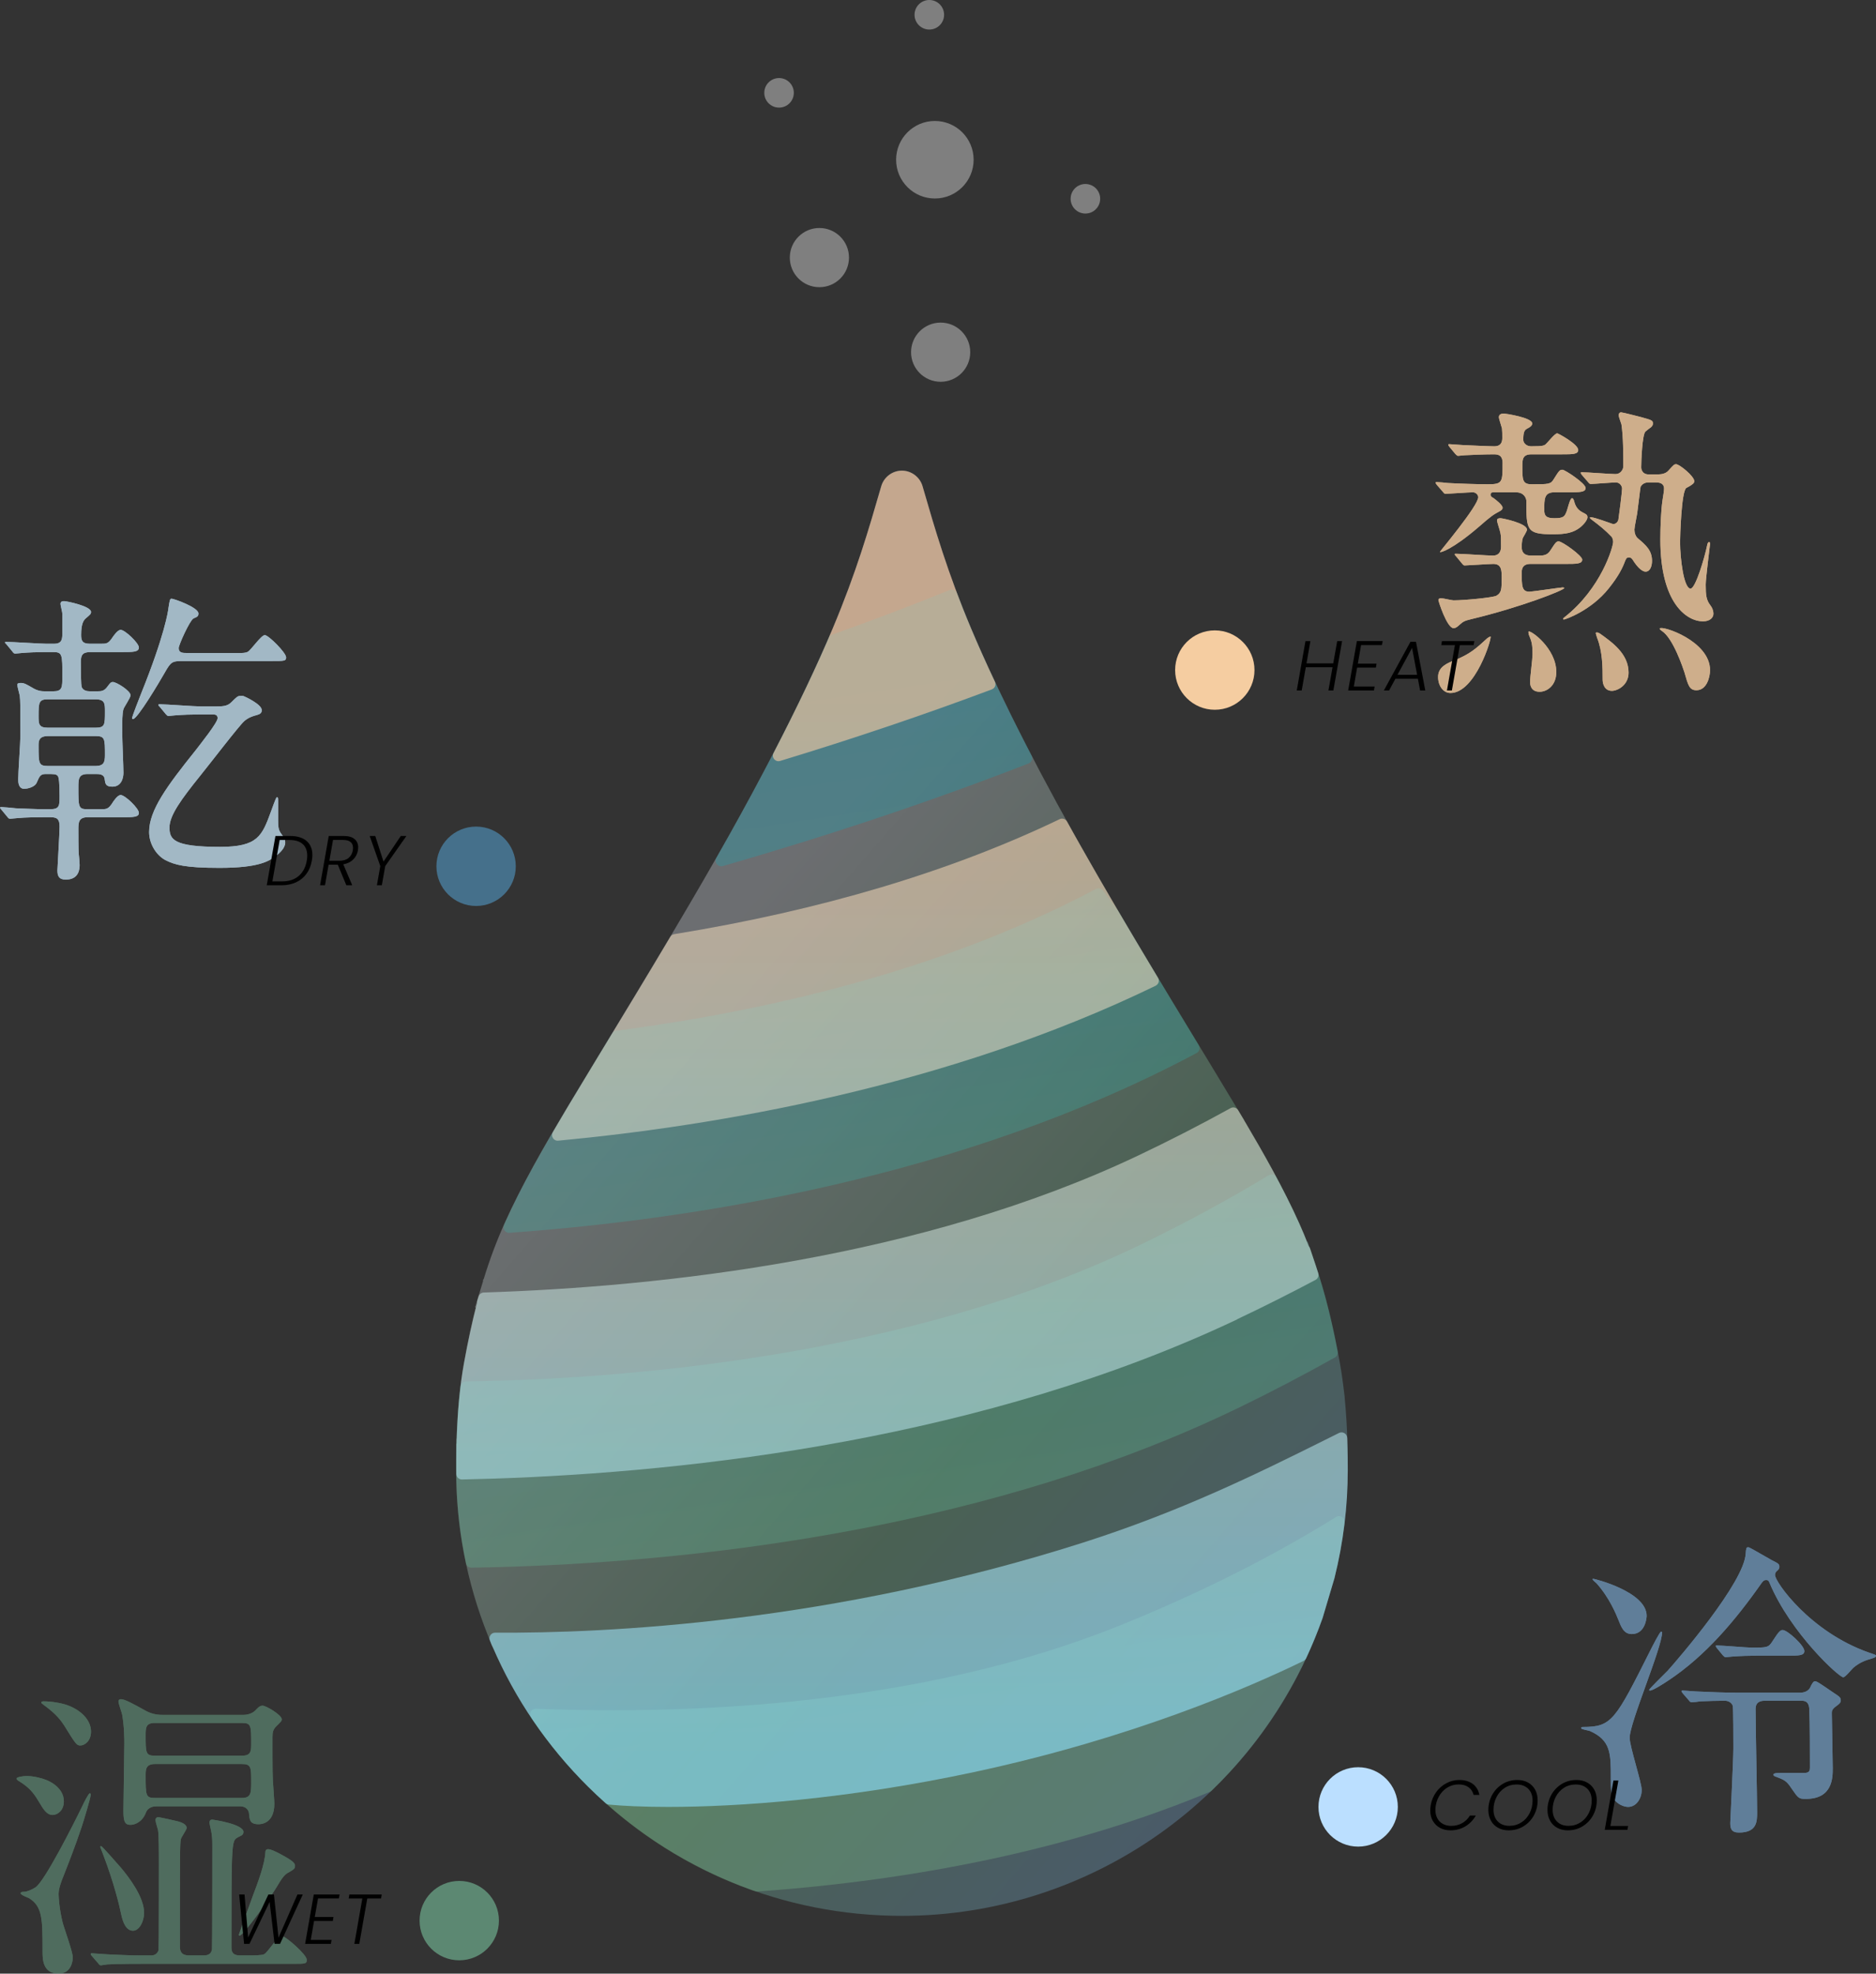 <?xml version="1.0" encoding="UTF-8"?>
<svg id="_レイヤー_2" data-name="レイヤー_2" xmlns="http://www.w3.org/2000/svg" xmlns:xlink="http://www.w3.org/1999/xlink" viewBox="0 0 425.48 447.53">
  <rect x="0" y="0" width="425.48" height="447.53" fill="#333333" stroke="none"/>
  <defs>
    <style>
      .cls-1 {
        fill: #f5cda1;
      }

      .cls-2, .cls-3, .cls-4 {
        opacity: .6;
      }

      .cls-5 {
        fill: url(#_名称未設定グラデーション_315-3);
      }

      .cls-6 {
        fill: #bed9ea;
      }

      .cls-7 {
        fill: #8ecaff;
      }

      .cls-8 {
        fill: #ccc;
      }

      .cls-8, .cls-9 {
        opacity: .5;
      }

      .cls-10 {
        fill: url(#_名称未設定グラデーション_354-2);
      }

      .cls-11, .cls-12 {
        opacity: .3;
      }

      .cls-13 {
        fill: url(#_名称未設定グラデーション_354);
      }

      .cls-14 {
        fill: url(#_名称未設定グラデーション_315);
      }

      .cls-15 {
        opacity: .4;
      }

      .cls-16 {
        fill: #bbdfff;
      }

      .cls-3, .cls-17 {
        fill: #78c19d;
      }

      .cls-18 {
        opacity: .8;
      }

      .cls-19 {
        fill: url(#_名称未設定グラデーション_354-4);
      }

      .cls-20 {
        fill: url(#_名称未設定グラデーション_315-4);
      }

      .cls-12 {
        fill: url(#_名称未設定グラデーション_304);
      }

      .cls-4 {
        fill: #5399c6;
      }

      .cls-21 {
        fill: url(#_名称未設定グラデーション_354-3);
      }

      .cls-22 {
        fill: url(#_名称未設定グラデーション_315-2);
      }
    </style>
    <linearGradient id="_名称未設定グラデーション_304" data-name="名称未設定グラデーション 304" x1="139.44" y1="229.46" x2="330.61" y2="396.58" gradientUnits="userSpaceOnUse">
      <stop offset=".03" stop-color="#f0f6ff"/>
      <stop offset=".49" stop-color="#80cc9e"/>
      <stop offset="1" stop-color="#80b0ff"/>
    </linearGradient>
    <linearGradient id="_名称未設定グラデーション_354" data-name="名称未設定グラデーション 354" x1="181.08" y1="156.61" x2="216.85" y2="395.28" gradientUnits="userSpaceOnUse">
      <stop offset="0" stop-color="#00a2bd"/>
      <stop offset="1" stop-color="#80c78f"/>
    </linearGradient>
    <linearGradient id="_名称未設定グラデーション_354-2" data-name="名称未設定グラデーション 354" x1="178.44" y1="157.01" x2="214.21" y2="395.67" xlink:href="#_名称未設定グラデーション_354"/>
    <linearGradient id="_名称未設定グラデーション_354-3" data-name="名称未設定グラデーション 354" x1="178.01" y1="157.07" x2="213.78" y2="395.73" xlink:href="#_名称未設定グラデーション_354"/>
    <linearGradient id="_名称未設定グラデーション_354-4" data-name="名称未設定グラデーション 354" x1="193.89" y1="154.69" x2="229.66" y2="393.36" xlink:href="#_名称未設定グラデーション_354"/>
    <linearGradient id="_名称未設定グラデーション_315" data-name="名称未設定グラデーション 315" x1="208.33" y1="158.42" x2="208.33" y2="398.09" gradientUnits="userSpaceOnUse">
      <stop offset="0" stop-color="#ffcda1"/>
      <stop offset="1" stop-color="#8ee3ff"/>
    </linearGradient>
    <linearGradient id="_名称未設定グラデーション_315-2" data-name="名称未設定グラデーション 315" x1="201.24" y1="158.42" x2="201.24" y2="398.09" xlink:href="#_名称未設定グラデーション_315"/>
    <linearGradient id="_名称未設定グラデーション_315-3" data-name="名称未設定グラデーション 315" x1="194.01" y1="158.42" x2="194.01" y2="398.09" xlink:href="#_名称未設定グラデーション_315"/>
    <linearGradient id="_名称未設定グラデーション_315-4" data-name="名称未設定グラデーション 315" x1="200.54" y1="158.42" x2="200.54" y2="398.09" xlink:href="#_名称未設定グラデーション_315"/>
  </defs>
  <g id="_ヘッダー" data-name="ヘッダー">
    <g>
      <circle class="cls-8" cx="213.34" cy="79.86" r="6.71"/>
      <circle class="cls-8" cx="176.69" cy="21.05" r="3.35"/>
      <circle class="cls-8" cx="246.17" cy="45.07" r="3.35"/>
      <circle class="cls-8" cx="210.77" cy="3.35" r="3.35"/>
      <circle class="cls-8" cx="212.03" cy="36.22" r="8.79"/>
      <circle class="cls-8" cx="185.84" cy="58.41" r="6.71"/>
    </g>
    <g class="cls-18">
      <path class="cls-1" d="M338.76,111.63c-.28,0-.7,0-.7.56,0,.35.28.56.7.77.56.42,2.03,1.54,2.03,2.17,0,.28-.14.49-.49.7-1.68.91-2.03,1.12-4.83,3.57-6.09,5.25-8.89,6.02-8.89,5.74,0-.14,8.68-10.43,8.68-12.39,0-.63-.63-1.12-1.19-1.12-.91,0-5.74.35-6.23.35-.21,0-.35-.14-.56-.42l-1.4-1.61q-.28-.35-.28-.49c0-.14.14-.14.28-.14.35,0,2.1.14,2.52.21,2.38.14,6.79.28,9.1.28,3.29,0,3.29-.49,3.29-4.83,0-1.96-1.26-1.96-2.1-1.96-1.96,0-5.32.14-6.51.21-.21,0-1.26.14-1.47.14s-.35-.14-.63-.42l-1.33-1.61q-.28-.35-.28-.49c0-.14.14-.14.21-.14.42,0,2.59.21,3.08.21,1.54.07,5.88.28,7.14.28,1.82,0,1.82-1.4,1.82-1.96,0-.84,0-1.4-.07-2.1-.07-.35-.7-2.17-.7-2.52,0-.77.7-.84,1.19-.84.28,0,6.37.91,6.37,2.24,0,.42-.35.77-1.05,1.12-.7.35-.98.77-.98,2.59,0,.77.77,1.47,1.75,1.47,2.73,0,3.01-.14,3.43-.56.35-.28,1.96-2.38,2.52-2.38.21,0,4.76,2.45,4.76,3.78,0,.98-1.26.98-3.71.98h-6.86c-2.1,0-2.1,1.19-2.1,2.8,0,2.94,0,3.99,2.1,3.99,3.92,0,4.34,0,5.04-1.19,1.19-1.89,1.33-2.1,1.96-2.1.56,0,5.25,3.08,5.25,4.13,0,.98-1.4.98-3.71.98h-3.36c-2.31,0-2.31,1.47-2.31,3.99,0,1.33.42,1.89,2.31,1.89,2.1,0,2.31-.42,2.73-1.47.21-.42.77-3.08,1.26-3.08.28,0,.35.42.42.49.21.84.56,2.03,1.96,2.73.84.42,1.12.56,1.12,1.12,0,.49-.63,1.47-1.68,2.31-1.54,1.19-3.22,1.54-6.16,1.54-6.02,0-6.02-.98-6.02-7.56,0-.49-.42-1.96-2.38-1.96h-5.04ZM328.96,157.14c-1.61,0-2.8-1.61-2.8-3.64,0-2.31,2.1-3.15,3.92-3.85,3.36-1.4,4.62-2.52,7.21-4.9.35-.28.7-.42.77-.42.35.28-3.43,12.81-9.1,12.81ZM330.22,126.12c-.28-.28-.28-.35-.28-.42,0-.14.07-.14.21-.14,1.33,0,7.28.42,8.47.42.28,0,1.82,0,1.82-2.03,0-1.89,0-2.38-.14-3.08-.07-.49-.77-2.45-.77-2.87,0-.49.49-.49.84-.49s5.95,1.12,5.95,2.59c0,.35-.77,1.54-.91,1.82-.28.7-.28,1.82-.28,2.17,0,1.26.7,1.89,2.1,1.89h1.68c.98,0,2.03,0,2.73-1.19,1.19-1.82,1.33-2.03,1.89-2.03.77,0,5.32,3.22,5.32,4.13,0,.98-1.33.98-3.71.98h-7.91c-.63,0-2.1,0-2.1,1.89,0,3.08,0,4.41,1.75,4.41.56,0,7.21-.98,7.56-.98.07,0,.35.07.35.14,0,.49-10.01,4.41-21.14,7.07-1.54.35-1.89.63-2.45,1.12-.77.7-1.05.91-1.54.91-1.47,0-3.43-6.09-3.43-6.37s.28-.42.56-.42c.49,0,2.45.49,2.87.49,2.52,0,8.96-.63,9.73-1.05,1.19-.7,1.19-1.47,1.19-4.2,0-1.47,0-3.01-1.89-3.01-.98,0-5.95.35-6.51.35-.21,0-.35-.14-.63-.49l-1.33-1.61ZM352.97,152.38c0,3.08-2.1,4.48-3.78,4.48-1.96,0-2.17-1.54-2.17-2.24,0-.98.56-5.25.56-6.16,0-2.52-.21-3.01-.84-4.55,0-.07-.14-.56-.07-.7.42-.42,6.3,3.78,6.3,9.17ZM373.91,109.39c-.28,0-1.26,0-1.82.98-.07.21-.63,5.11-.77,6.02-.07.56-.63,3.15-.63,3.71,0,.77.28,1.54.77,1.96,1.82,1.54,3.22,2.73,3.22,5.11,0,1.19-.42,2.45-1.47,2.45-.63,0-1.68-.7-2.94-2.73-.21-.28-.42-.49-.77-.49-.42,0-.63.07-.91.77-.56,1.54-1.47,3.43-3.71,6.23-3.99,5.04-9.87,7.07-10.15,7.07-.07,0-.21,0-.21-.14s.21-.28.28-.35c8.4-6.58,11.06-16.03,11.06-17.08,0-.35-.07-.91-.42-1.26-1.26-1.33-2.8-2.59-4.41-3.78-.56-.42-.63-.56-.14-.56.77,0,3.92,1.19,4.97,1.54.7,0,1.12-.63,1.19-.98.14-.84.84-6.37.84-7.07,0-.63-.56-1.4-1.4-1.4-.77,0-5.11.35-5.67.35-.28,0-.42-.14-.63-.42l-1.4-1.61q-.28-.35-.28-.49c0-.14.14-.14.28-.14,1.05,0,6.44.42,7.63.42,1.12,0,1.75-1.05,1.75-1.75,0-2.59,0-6.65-.42-9.52-.07-.28-.63-1.75-.63-2.03,0-.35.14-.7.56-.7.35,0,3.85.91,4.41,1.05,2.52.7,2.8.77,2.8,1.47,0,.35-.14.56-.42.84-.21.14-1.12.84-1.26.98-.77.63-.98,7-.98,8.12,0,.42.21,1.61,1.68,1.61h2.1c.77,0,1.75-.14,2.38-.84,1.19-1.33,1.33-1.47,1.75-1.47.77,0,4.13,2.73,4.13,3.85,0,.35-.21.56-.63.84-.14.14-1.05.63-1.19.7-1.12.84-1.4,11.13-1.4,12.25,0,3.78.84,10.57,2.38,10.57,1.12,0,3.22-7.14,3.78-9.94.07-.42.28-.63.42-.63.21,0,.21.35.21.49,0,.21-.98,7.7-.98,9.17,0,2.45.14,3.5,1.05,4.69.42.49.7,1.26.7,1.89,0,.91-.77,1.75-2.38,1.75-3.64,0-9.66-4.06-9.66-18.55,0-2.87.14-6.51.49-8.89.21-1.33.35-2.17.35-2.66,0-.84-.49-1.4-1.82-1.4h-1.68ZM362.92,143.7c2.73,1.96,6.44,4.55,6.44,8.82,0,2.87-2.52,4.13-3.78,4.13-1.68,0-2.1-1.61-2.1-2.52,0-2.73,0-6.37-1.26-9.52-.14-.49-.35-1.05-.28-1.12.07-.14.49-.14.98.21ZM387.84,151.96c0,1.61-.77,4.55-3.08,4.55-1.61,0-1.89-1.12-2.73-4.06-.28-.84-2.52-7.7-5.11-9.38-.42-.28-.56-.49-.49-.56.42-.77,11.41,2.8,11.41,9.45Z"/>
      <path class="cls-1" d="M338.76,111.63c-.28,0-.7,0-.7.56,0,.35.28.56.7.77.56.42,2.03,1.54,2.03,2.17,0,.28-.14.49-.49.7-1.68.91-2.03,1.12-4.83,3.57-6.09,5.25-8.89,6.02-8.89,5.74,0-.14,8.68-10.43,8.68-12.39,0-.63-.63-1.12-1.19-1.12-.91,0-5.74.35-6.23.35-.21,0-.35-.14-.56-.42l-1.4-1.61q-.28-.35-.28-.49c0-.14.14-.14.28-.14.35,0,2.1.14,2.52.21,2.38.14,6.79.28,9.1.28,3.29,0,3.29-.49,3.29-4.83,0-1.96-1.26-1.96-2.1-1.96-1.96,0-5.32.14-6.51.21-.21,0-1.26.14-1.47.14s-.35-.14-.63-.42l-1.33-1.61q-.28-.35-.28-.49c0-.14.14-.14.21-.14.42,0,2.59.21,3.08.21,1.54.07,5.88.28,7.14.28,1.82,0,1.82-1.4,1.82-1.96,0-.84,0-1.4-.07-2.1-.07-.35-.7-2.17-.7-2.52,0-.77.7-.84,1.19-.84.28,0,6.37.91,6.37,2.24,0,.42-.35.77-1.05,1.12-.7.35-.98.77-.98,2.59,0,.77.77,1.47,1.75,1.47,2.73,0,3.01-.14,3.43-.56.35-.28,1.96-2.38,2.52-2.38.21,0,4.76,2.45,4.76,3.78,0,.98-1.26.98-3.71.98h-6.86c-2.1,0-2.1,1.19-2.1,2.8,0,2.94,0,3.99,2.1,3.99,3.92,0,4.34,0,5.04-1.19,1.19-1.89,1.33-2.1,1.96-2.1.56,0,5.25,3.08,5.25,4.13,0,.98-1.4.98-3.71.98h-3.36c-2.31,0-2.31,1.47-2.31,3.99,0,1.33.42,1.89,2.31,1.89,2.1,0,2.31-.42,2.73-1.47.21-.42.77-3.08,1.26-3.08.28,0,.35.42.42.49.21.84.56,2.03,1.96,2.73.84.42,1.12.56,1.12,1.12,0,.49-.63,1.47-1.68,2.31-1.54,1.19-3.22,1.54-6.16,1.54-6.02,0-6.02-.98-6.02-7.56,0-.49-.42-1.96-2.38-1.96h-5.04ZM328.96,157.14c-1.61,0-2.8-1.61-2.8-3.64,0-2.31,2.1-3.15,3.92-3.85,3.36-1.4,4.62-2.52,7.21-4.9.35-.28.7-.42.77-.42.35.28-3.43,12.81-9.1,12.81ZM330.22,126.12c-.28-.28-.28-.35-.28-.42,0-.14.07-.14.21-.14,1.33,0,7.28.42,8.47.42.28,0,1.82,0,1.82-2.03,0-1.89,0-2.38-.14-3.08-.07-.49-.77-2.45-.77-2.87,0-.49.49-.49.84-.49s5.95,1.12,5.95,2.59c0,.35-.77,1.54-.91,1.82-.28.7-.28,1.82-.28,2.17,0,1.26.7,1.89,2.1,1.89h1.68c.98,0,2.03,0,2.73-1.19,1.19-1.82,1.33-2.03,1.89-2.03.77,0,5.32,3.22,5.32,4.13,0,.98-1.33.98-3.71.98h-7.91c-.63,0-2.1,0-2.1,1.89,0,3.08,0,4.41,1.75,4.41.56,0,7.21-.98,7.56-.98.07,0,.35.07.35.14,0,.49-10.01,4.41-21.14,7.07-1.54.35-1.89.63-2.45,1.12-.77.7-1.05.91-1.54.91-1.47,0-3.43-6.09-3.43-6.37s.28-.42.56-.42c.49,0,2.45.49,2.87.49,2.52,0,8.96-.63,9.73-1.05,1.19-.7,1.19-1.47,1.19-4.2,0-1.47,0-3.01-1.89-3.01-.98,0-5.95.35-6.51.35-.21,0-.35-.14-.63-.49l-1.33-1.61ZM352.97,152.38c0,3.08-2.1,4.48-3.78,4.48-1.96,0-2.17-1.54-2.17-2.24,0-.98.56-5.25.56-6.16,0-2.52-.21-3.01-.84-4.55,0-.07-.14-.56-.07-.7.42-.42,6.3,3.78,6.3,9.17ZM373.91,109.39c-.28,0-1.26,0-1.82.98-.07.21-.63,5.11-.77,6.02-.07.56-.63,3.15-.63,3.71,0,.77.28,1.54.77,1.96,1.82,1.54,3.22,2.73,3.22,5.11,0,1.19-.42,2.45-1.47,2.45-.63,0-1.68-.7-2.94-2.73-.21-.28-.42-.49-.77-.49-.42,0-.63.07-.91.77-.56,1.54-1.47,3.43-3.71,6.23-3.99,5.04-9.87,7.07-10.15,7.07-.07,0-.21,0-.21-.14s.21-.28.28-.35c8.4-6.58,11.06-16.03,11.06-17.08,0-.35-.07-.91-.42-1.26-1.26-1.33-2.8-2.59-4.41-3.78-.56-.42-.63-.56-.14-.56.77,0,3.92,1.19,4.97,1.54.7,0,1.12-.63,1.19-.98.14-.84.84-6.37.84-7.07,0-.63-.56-1.4-1.4-1.4-.77,0-5.11.35-5.67.35-.28,0-.42-.14-.63-.42l-1.4-1.61q-.28-.35-.28-.49c0-.14.14-.14.28-.14,1.05,0,6.44.42,7.63.42,1.12,0,1.75-1.05,1.75-1.75,0-2.59,0-6.65-.42-9.52-.07-.28-.63-1.75-.63-2.03,0-.35.14-.7.56-.7.35,0,3.85.91,4.41,1.05,2.52.7,2.8.77,2.8,1.47,0,.35-.14.56-.42.84-.21.14-1.12.84-1.26.98-.77.63-.98,7-.98,8.12,0,.42.21,1.61,1.68,1.61h2.1c.77,0,1.75-.14,2.38-.84,1.19-1.33,1.33-1.47,1.75-1.47.77,0,4.13,2.73,4.13,3.85,0,.35-.21.56-.63.84-.14.14-1.05.63-1.19.7-1.12.84-1.4,11.13-1.4,12.25,0,3.78.84,10.57,2.38,10.57,1.12,0,3.22-7.14,3.78-9.94.07-.42.28-.63.42-.63.21,0,.21.35.21.49,0,.21-.98,7.7-.98,9.17,0,2.45.14,3.5,1.05,4.69.42.49.7,1.26.7,1.89,0,.91-.77,1.75-2.38,1.75-3.64,0-9.66-4.06-9.66-18.55,0-2.87.14-6.51.49-8.89.21-1.33.35-2.17.35-2.66,0-.84-.49-1.4-1.82-1.4h-1.68ZM362.92,143.7c2.73,1.96,6.44,4.55,6.44,8.82,0,2.87-2.52,4.13-3.78,4.13-1.68,0-2.1-1.61-2.1-2.52,0-2.73,0-6.37-1.26-9.52-.14-.49-.35-1.05-.28-1.12.07-.14.49-.14.98.21ZM387.84,151.96c0,1.61-.77,4.55-3.08,4.55-1.61,0-1.89-1.12-2.73-4.06-.28-.84-2.52-7.7-5.11-9.38-.42-.28-.56-.49-.49-.56.42-.77,11.41,2.8,11.41,9.45Z"/>
    </g>
    <g class="cls-9">
      <path class="cls-7" d="M369.26,409.72c-1.05,0-2.45-.7-3.08-1.61-.84-1.26-.84-1.96-.84-4.97,0-5.53,0-8.54-4.76-10.64-.35-.14-1.96-.35-1.96-.63s.28-.28.42-.28c6.51,0,7.28-1.47,15.26-17.36.42-.84,2.17-4.27,2.45-4.27.07,0,.21.07.21.21,0,3.43-7.35,20.44-7.35,23.87,0,1.96,2.73,10.15,2.73,11.83,0,1.89-1.19,3.85-3.08,3.85ZM370.1,370.52c-1.82,0-2.38-1.54-3.08-3.29-.42-1.05-1.96-4.9-4.9-8.19-.14-.14-.91-.77-.91-.91s.07-.14.14-.14c.28,0,12.11,2.94,12.11,8.4,0,.56-.35,4.13-3.36,4.13ZM403.14,356.1c-.28.21-.56.49-.56,1.05,0,1.54,7.91,12.88,21.28,17.57,1.47.49,1.61.56,1.61.7,0,.35-.21.42-1.12.7-.91.28-2.45.7-3.99,2.03-.35.28-1.82,2.17-2.31,2.17-.98,0-11.9-10.01-16.66-21.28-.21-.56-.35-.77-.84-.77s-.7.28-.98.63c-6.09,8.68-12.81,16.59-21.14,22.12-.84.56-3.5,2.31-4.2,2.31-.14,0-.21-.07-.21-.14,0-.21,3.5-3.64,4.2-4.34,2.38-2.66,17.43-20.09,17.71-26.6.07-1.05.14-1.4.49-1.4.21,0,.42.07.63.21.7.35,4.06,2.31,4.83,2.73,1.4.7,1.68.84,1.68,1.47,0,.42-.14.56-.42.84ZM400.27,385.64c-1.75,0-2.1.91-2.1,1.89,0,3.71.35,20.58.35,23.31,0,2.17,0,4.69-4.13,4.69-1.75,0-1.96-.98-1.96-2.17,0-.42.7-14.21.7-16.94,0-1.26,0-9.24-.14-9.66-.28-.7-.98-1.12-1.82-1.12-1.75,0-3.78.07-5.53.14-.28.07-1.68.21-1.96.21s-.42-.14-.63-.42l-1.4-1.61c-.21-.35-.28-.35-.28-.49,0-.07.07-.14.28-.14.49,0,2.66.21,3.08.21,3.22.14,6.3.28,9.59.28h13.93c1.4,0,2.03-.7,2.24-1.05.42-.91.77-1.54,1.12-1.54.42,0,.77.21,4.13,2.52,1.61,1.05,1.75,1.19,1.75,1.89,0,.49-.49.84-1.26,1.4-.77.63-.77.98-.77,1.47,0,1.26.21,10.43.21,12.39,0,2.17,0,7-6.09,7-1.61,0-1.68-.07-3.36-2.52-1.05-1.61-1.68-1.82-3.08-2.38-.84-.28-.91-.35-.91-.63,0-.35,1.05-.35,1.61-.35h5.32c1.26,0,1.33-.56,1.33-1.26,0-3.5,0-10.15-.14-13.16-.07-1.96-1.19-1.96-1.89-1.96h-8.19ZM398.59,375.42c-1.82,0-3.92.07-5.74.21-.21,0-1.26.14-1.47.14s-.35-.14-.63-.42l-1.33-1.61q-.28-.35-.28-.49c0-.14.07-.14.21-.14,1.26,0,6.79.49,7.91.49,3.5,0,3.85,0,4.76-1.47,1.47-2.31,1.82-2.52,2.31-2.52,1.05,0,4.9,3.5,4.9,4.76,0,1.05-1.26,1.05-3.71,1.05h-6.93Z"/>
      <path class="cls-7" d="M369.26,409.72c-1.05,0-2.45-.7-3.08-1.61-.84-1.26-.84-1.96-.84-4.97,0-5.53,0-8.54-4.76-10.64-.35-.14-1.96-.35-1.96-.63s.28-.28.42-.28c6.51,0,7.28-1.47,15.26-17.36.42-.84,2.17-4.27,2.45-4.27.07,0,.21.07.21.21,0,3.43-7.35,20.44-7.35,23.87,0,1.96,2.73,10.15,2.73,11.83,0,1.89-1.19,3.85-3.08,3.85ZM370.1,370.52c-1.82,0-2.38-1.54-3.08-3.29-.42-1.05-1.96-4.9-4.9-8.19-.14-.14-.91-.77-.91-.91s.07-.14.14-.14c.28,0,12.11,2.94,12.11,8.4,0,.56-.35,4.13-3.36,4.13ZM403.14,356.1c-.28.21-.56.49-.56,1.05,0,1.54,7.91,12.88,21.28,17.57,1.47.49,1.61.56,1.61.7,0,.35-.21.42-1.12.7-.91.28-2.45.7-3.99,2.03-.35.28-1.82,2.17-2.31,2.17-.98,0-11.9-10.01-16.66-21.28-.21-.56-.35-.77-.84-.77s-.7.28-.98.63c-6.09,8.68-12.81,16.59-21.14,22.12-.84.56-3.5,2.31-4.2,2.31-.14,0-.21-.07-.21-.14,0-.21,3.5-3.64,4.2-4.34,2.38-2.66,17.43-20.09,17.71-26.6.07-1.05.14-1.4.49-1.4.21,0,.42.07.63.21.7.35,4.06,2.31,4.83,2.73,1.4.7,1.68.84,1.68,1.47,0,.42-.14.56-.42.84ZM400.27,385.64c-1.75,0-2.1.91-2.1,1.89,0,3.71.35,20.58.35,23.31,0,2.17,0,4.69-4.13,4.69-1.75,0-1.96-.98-1.96-2.17,0-.42.7-14.21.7-16.94,0-1.26,0-9.24-.14-9.66-.28-.7-.98-1.12-1.82-1.12-1.75,0-3.78.07-5.53.14-.28.07-1.68.21-1.96.21s-.42-.14-.63-.42l-1.4-1.61c-.21-.35-.28-.35-.28-.49,0-.07.07-.14.28-.14.49,0,2.66.21,3.08.21,3.22.14,6.3.28,9.59.28h13.93c1.4,0,2.03-.7,2.24-1.05.42-.91.77-1.54,1.12-1.54.42,0,.77.21,4.13,2.52,1.61,1.05,1.75,1.19,1.75,1.89,0,.49-.49.84-1.26,1.4-.77.63-.77.98-.77,1.47,0,1.26.21,10.43.21,12.39,0,2.17,0,7-6.09,7-1.61,0-1.68-.07-3.36-2.52-1.05-1.61-1.68-1.82-3.08-2.38-.84-.28-.91-.35-.91-.63,0-.35,1.05-.35,1.61-.35h5.32c1.26,0,1.33-.56,1.33-1.26,0-3.5,0-10.15-.14-13.16-.07-1.96-1.19-1.96-1.89-1.96h-8.19ZM398.59,375.42c-1.82,0-3.92.07-5.74.21-.21,0-1.26.14-1.47.14s-.35-.14-.63-.42l-1.33-1.61q-.28-.35-.28-.49c0-.14.07-.14.21-.14,1.26,0,6.79.49,7.91.49,3.5,0,3.85,0,4.76-1.47,1.47-2.31,1.82-2.52,2.31-2.52,1.05,0,4.9,3.5,4.9,4.76,0,1.05-1.26,1.05-3.71,1.05h-6.93Z"/>
    </g>
    <g class="cls-18">
      <path class="cls-6" d="M12.11,156.75c2.03,0,2.03-.91,2.03-3.43,0-4.9,0-5.46-2.03-5.46h-1.96c-1.61,0-3.64.07-5.25.21-.21,0-1.26.14-1.47.14-.28,0-.49-.28-.63-.49l-1.33-1.61c-.14-.14-.35-.35-.35-.42,0-.14.14-.14.28-.14,1.47,0,7.77.42,9.1.42h1.75c1.89,0,1.89-1.12,1.89-2.66v-4.13c0-.35-.42-1.96-.42-2.24,0-.63.56-.63.84-.63.56,0,6.09,1.12,6.09,2.45,0,.42-.14.56-1.05,1.33-.63.49-1.19,1.26-1.19,3.85,0,1.19.14,2.03,1.96,2.03h2.45c1.26,0,1.68,0,2.52-1.19.42-.63,1.33-1.96,2.03-1.96.98,0,4.13,3.01,4.13,3.99,0,1.05-1.33,1.05-3.78,1.05h-7.21c-1.68,0-2.17.56-2.17,2.17s0,5.39.21,5.81c.35.77,1.19.91,1.89.91h1.54c.98,0,1.61,0,2.38-1.05.63-.84.77-1.05,1.26-1.05.77,0,3.99,1.96,3.99,3.01,0,.56-1.47,2.66-1.61,3.15-.28,1.05-.28,2.52-.28,5.32,0,1.47.28,7.84.28,9.1,0,.98-.35,3.15-2.52,3.15-1.54,0-1.61-.7-1.75-1.75-.14-1.12-1.26-1.12-2.03-1.12h-1.82c-2.1,0-2.1,1.19-2.1,3.08,0,4.41,0,4.9,2.03,4.9h3.01c1.26,0,1.68,0,2.52-1.19.42-.7,1.33-2.03,2.03-2.03.98,0,4.13,3.01,4.13,4.06,0,.98-1.33.98-3.78.98h-7.84c-2.03,0-2.1,1.19-2.1,2.66,0,1.12,0,4.62.07,5.53.07.49.21,2.17.21,2.59,0,.7,0,3.36-3.15,3.36-1.61,0-1.89-.91-1.89-2.1,0-.56.49-8.26.49-9.87s-.42-2.17-1.96-2.17h-1.75c-1.26,0-3.92,0-6.02.21-.28,0-1.26.14-1.47.14-.28,0-.42-.14-.63-.42l-1.33-1.61c-.14-.21-.35-.35-.35-.49,0-.07.14-.14.28-.14.49,0,2.8.21,3.29.28,2.1.07,4.48.21,6.58.21h1.19c2.17,0,2.17-.77,2.17-3.01q0-4.13-.42-4.55c-.42-.42-.63-.42-2.73-.42-1.19,0-1.4.49-2.03,1.96-.49,1.12-2.38,1.4-2.8,1.4-1.4,0-1.4-1.61-1.4-2.17,0-1.54.49-8.33.49-9.73,0-7.42,0-7.91-.14-9.24-.07-.35-.56-2.1-.56-2.45s.35-.42.84-.42c.77,0,1.4.42,2.52,1.05,1.33.84,2.31.84,3.01.84h1.82ZM10.85,158.57c-2.03,0-2.1.7-2.1,3.78,0,1.75,0,2.66,2.1,2.66h10.78c2.17,0,2.17-.63,2.17-3.71,0-1.75,0-2.73-2.17-2.73h-10.78ZM21.63,173.69c1.89,0,2.17-.84,2.17-2.45,0-3.78,0-4.34-2.17-4.34h-10.71c-2.17,0-2.17,1.19-2.17,2.17,0,4.06,0,4.62,2.17,4.62h10.71ZM41.58,149.89c-2.59,0-2.8.14-4.27,2.73-1.19,2.1-6.16,10.43-7.14,10.43-.14,0-.21-.07-.21-.21,0-.42,1.68-4.62,2.03-5.53,5.32-13.16,6.16-18.76,6.23-19.53.28-1.82.35-2.03.7-2.03.49,0,6.09,1.96,6.09,3.36,0,.63-.28.77-1.12,1.12-.84.42-3.36,6.02-3.36,6.72,0,1.12.91,1.12,1.96,1.12h11.97c.49,0,1.26,0,1.75-.28.7-.35,3.01-3.78,3.85-3.78s4.83,3.99,4.83,5.04c0,.84-.35.84-3.36.84h-19.95ZM49.15,160.18c1.68,0,2.52-.14,3.36-.98,1.19-1.19,1.4-1.4,2.03-1.4.28,0,.42-.07.77.07.21.07,4.06,1.82,4.06,3.15,0,.7-.42.91-1.12,1.12-1.68.42-2.38.98-2.8,1.33-1.05.84-8.4,10.43-10.01,12.39-4.34,5.39-7,9.03-7,11.76s.91,4.41,11.48,4.41c8.61,0,9.52-2.52,11.55-8.05,1.05-2.87,1.19-3.22,1.4-3.22.14,0,.21.21.21.84v4.48c0,1.33.07,2.1.63,2.87.84,1.19.98,1.33.98,2.1,0,1.26-1.33,2.45-2.1,3.01-1.54,1.19-3.85,2.73-12.81,2.73-7.84,0-10.15-.7-12.25-1.75-2.1-1.12-3.71-3.71-3.71-6.37,0-4.97,4.06-10.43,10.5-18.48,1.19-1.54,5.04-6.37,5.04-7.35,0-.84-.7-.84-1.19-.84h-3.01c-1.75,0-3.71.07-5.46.21-.21,0-1.26.14-1.47.14-.28,0-.35-.14-.63-.42l-1.33-1.61c-.21-.21-.35-.35-.35-.49s.21-.14.28-.14c1.33,0,7.84.49,9.31.49h3.64Z"/>
      <path class="cls-6" d="M12.11,156.75c2.03,0,2.03-.91,2.03-3.43,0-4.9,0-5.46-2.03-5.46h-1.96c-1.61,0-3.64.07-5.25.21-.21,0-1.26.14-1.47.14-.28,0-.49-.28-.63-.49l-1.33-1.61c-.14-.14-.35-.35-.35-.42,0-.14.14-.14.28-.14,1.47,0,7.77.42,9.1.42h1.75c1.89,0,1.89-1.12,1.89-2.66v-4.13c0-.35-.42-1.96-.42-2.24,0-.63.56-.63.84-.63.56,0,6.09,1.12,6.09,2.45,0,.42-.14.56-1.05,1.33-.63.49-1.19,1.26-1.19,3.85,0,1.19.14,2.03,1.96,2.03h2.45c1.26,0,1.68,0,2.52-1.19.42-.63,1.33-1.96,2.03-1.96.98,0,4.13,3.01,4.13,3.99,0,1.05-1.33,1.05-3.78,1.05h-7.21c-1.68,0-2.17.56-2.17,2.17s0,5.39.21,5.81c.35.77,1.19.91,1.89.91h1.54c.98,0,1.61,0,2.38-1.05.63-.84.77-1.05,1.26-1.05.77,0,3.99,1.96,3.99,3.01,0,.56-1.47,2.66-1.61,3.15-.28,1.05-.28,2.52-.28,5.32,0,1.47.28,7.84.28,9.1,0,.98-.35,3.15-2.52,3.15-1.54,0-1.61-.7-1.75-1.75-.14-1.12-1.26-1.12-2.03-1.12h-1.82c-2.1,0-2.1,1.19-2.1,3.08,0,4.41,0,4.9,2.03,4.9h3.01c1.26,0,1.68,0,2.52-1.19.42-.7,1.33-2.03,2.03-2.03.98,0,4.13,3.01,4.13,4.06,0,.98-1.33.98-3.78.98h-7.84c-2.03,0-2.1,1.19-2.1,2.66,0,1.12,0,4.62.07,5.53.07.49.21,2.17.21,2.59,0,.7,0,3.36-3.15,3.36-1.61,0-1.89-.91-1.89-2.1,0-.56.49-8.26.49-9.87s-.42-2.17-1.96-2.17h-1.75c-1.26,0-3.92,0-6.02.21-.28,0-1.26.14-1.47.14-.28,0-.42-.14-.63-.42l-1.33-1.61c-.14-.21-.35-.35-.35-.49,0-.07.14-.14.28-.14.49,0,2.8.21,3.29.28,2.1.07,4.48.21,6.58.21h1.19c2.17,0,2.17-.77,2.17-3.01q0-4.13-.42-4.55c-.42-.42-.63-.42-2.73-.42-1.19,0-1.4.49-2.03,1.96-.49,1.12-2.38,1.4-2.8,1.4-1.4,0-1.4-1.61-1.4-2.17,0-1.54.49-8.33.49-9.73,0-7.42,0-7.91-.14-9.24-.07-.35-.56-2.1-.56-2.45s.35-.42.84-.42c.77,0,1.4.42,2.52,1.05,1.33.84,2.31.84,3.01.84h1.82ZM10.85,158.57c-2.03,0-2.1.7-2.1,3.78,0,1.75,0,2.66,2.1,2.66h10.78c2.17,0,2.17-.63,2.17-3.71,0-1.75,0-2.73-2.17-2.73h-10.78ZM21.63,173.69c1.89,0,2.17-.84,2.17-2.45,0-3.78,0-4.34-2.17-4.34h-10.71c-2.17,0-2.17,1.19-2.17,2.17,0,4.06,0,4.62,2.17,4.62h10.71ZM41.58,149.89c-2.59,0-2.8.14-4.27,2.73-1.19,2.1-6.16,10.43-7.14,10.43-.14,0-.21-.07-.21-.21,0-.42,1.68-4.62,2.03-5.53,5.32-13.16,6.16-18.76,6.23-19.53.28-1.82.35-2.03.7-2.03.49,0,6.09,1.96,6.09,3.36,0,.63-.28.77-1.12,1.12-.84.42-3.36,6.02-3.36,6.72,0,1.12.91,1.12,1.96,1.12h11.97c.49,0,1.26,0,1.75-.28.7-.35,3.01-3.78,3.85-3.78s4.83,3.99,4.83,5.04c0,.84-.35.84-3.36.84h-19.95ZM49.15,160.18c1.68,0,2.52-.14,3.36-.98,1.19-1.19,1.4-1.4,2.03-1.4.28,0,.42-.07.77.07.21.07,4.06,1.82,4.06,3.15,0,.7-.42.91-1.12,1.12-1.68.42-2.38.98-2.8,1.33-1.05.84-8.4,10.43-10.01,12.39-4.34,5.39-7,9.03-7,11.76s.91,4.41,11.48,4.41c8.61,0,9.52-2.52,11.55-8.05,1.05-2.87,1.19-3.22,1.4-3.22.14,0,.21.21.21.84v4.48c0,1.33.07,2.1.63,2.87.84,1.19.98,1.33.98,2.1,0,1.26-1.33,2.45-2.1,3.01-1.54,1.19-3.85,2.73-12.81,2.73-7.84,0-10.15-.7-12.25-1.75-2.1-1.12-3.71-3.71-3.71-6.37,0-4.97,4.06-10.43,10.5-18.48,1.19-1.54,5.04-6.37,5.04-7.35,0-.84-.7-.84-1.19-.84h-3.01c-1.75,0-3.71.07-5.46.21-.21,0-1.26.14-1.47.14-.28,0-.35-.14-.63-.42l-1.33-1.61c-.21-.21-.35-.35-.35-.49s.21-.14.28-.14c1.33,0,7.84.49,9.31.49h3.64Z"/>
    </g>
    <g class="cls-15">
      <path class="cls-17" d="M14.48,408.46c0,2.17-1.54,3.08-2.52,3.08-1.33,0-2.03-1.12-3.15-3.01-1.33-2.24-2.31-3.29-4.55-4.69-.14-.07-.49-.28-.49-.56,0-.35,1.47-.56,2.31-.56,1.54,0,3.43.49,4.27.84.63.21,4.13,1.68,4.13,4.9ZM20.36,406.64c.14,0,.21.14.21.35,0,.63-1.61,5.95-2.03,7.21-1.4,4.2-3.22,8.89-4.2,11.34-.49,1.19-1.05,2.73-1.05,3.92,0,.56.14,3.5.98,6.72.35,1.19,2.24,6.51,2.24,7.63,0,.98-.42,3.71-3.22,3.71-3.64,0-3.64-3.36-3.64-5.04,0-7.28,0-10.15-3.01-12.04-.28-.14-1.96-.77-1.96-1.12s.49-.35.77-.35c.7,0,1.96-.56,2.66-1.05,2.1-1.54,8.4-13.93,10.64-18.55.21-.49,1.33-2.73,1.61-2.73ZM20.64,392.64c0,2.1-1.4,3.15-2.45,3.15-.84,0-1.12-.49-3.64-4.55-.7-1.05-1.68-2.52-4.69-4.69-.35-.28-.49-.35-.49-.49,0-.21.28-.28.49-.28,1.68,0,3.99.35,5.53.91,3.15,1.19,5.25,3.43,5.25,5.95ZM45.98,443.4c.7,0,1.89,0,2.1-1.4.07-.21.07-22.96.07-23.66,0-1.4-.07-2.24-.28-3.29-.07-.28-.35-1.47-.35-1.75,0-.21,0-.7.63-.7.07,0,7.07.98,7.07,2.8,0,.21-.07.56-.42.77-.14.07-1.12.56-1.26.7-1.05.77-1.05,3.5-1.05,24.78,0,1.75,1.33,1.75,2.17,1.75h1.82c.77,0,2.94,0,3.43-.28.77-.35,3.08-4.13,3.99-4.13.84,0,5.67,4.2,5.67,5.39,0,.91-.28.91-3.01.91h-33.39c-1.68,0-6.37,0-8.82.14-.21,0-1.26.21-1.47.21-.28,0-.42-.21-.63-.49l-1.4-1.61c-.21-.21-.28-.35-.28-.42,0-.21.14-.21.28-.21.28,0,3.71.28,4.41.28,4.62.21,5.04.21,9.03.21,1.19,0,1.54-.84,1.68-1.19.07-.35.07-18.83.07-19.53,0-2.59,0-6.72-.21-7.77-.07-.28-.56-1.82-.56-2.17,0-.56.35-.7.7-.7.14,0,3.71.77,4.48.98.7.21,1.89.63,1.89,1.47,0,.42-1.26,2.1-1.33,2.59-.21.98-.21,3.29-.21,24.36,0,1.96,1.47,1.96,2.31,1.96h2.87ZM32.68,433.73c0,1.89-1.05,4.06-2.52,4.06-1.61,0-2.31-2.03-2.66-3.64-.42-2.1-1.68-7.28-4.06-13.51-.07-.28-.7-1.75-.7-1.82,0-.14.07-.21.21-.21.21,0,3.85,4.2,4.48,4.9,1.82,2.17,5.25,6.65,5.25,10.22ZM35.69,409.58c-.56,0-2.03,0-2.59,1.4-.84,2.24-2.59,2.8-3.5,2.8-1.12,0-1.61-.49-1.61-3.08,0-2.24.21-12.95.21-15.4,0-.98,0-3.64-.49-6.51-.07-.42-.84-2.45-.84-3.01,0-.35.28-.49.56-.49.84,0,2.8,1.05,5.67,2.66,1.54.84,3.01.91,3.92.91h18.06c1.89,0,2.73-.91,2.87-1.05.49-.49.91-1.05,1.61-1.05.77,0,4.34,2.1,4.34,3.08,0,.42-.14.49-1.33,1.68-.63.7-.77,1.26-.77,2.38,0,8.05,0,8.96.21,11.62,0,.21.21,2.73.21,3.5,0,4.62-3.22,4.62-3.57,4.62-2.03,0-2.03-1.05-2.17-2.38,0-.35-.28-1.68-2.1-1.68h-18.69ZM35.06,390.68c-2.03,0-2.03,1.19-2.03,2.8,0,3.92,0,4.62,2.03,4.62h19.88c2.03,0,2.03-1.12,2.03-2.8,0-3.92,0-4.62-2.03-4.62h-19.88ZM35.13,399.99c-2.1,0-2.1,1.33-2.1,2.52,0,4.69,0,5.18,2.17,5.18h19.6c2.17,0,2.17-1.12,2.17-3.71,0-3.22,0-3.99-2.1-3.99h-19.74ZM66.91,423.09c0,.7-.35.84-1.68,1.61-.7.42-1.19.98-2.59,3.36-1.19,1.96-7.42,10.85-8.33,10.85,0,0-.14-.07-.14-.21,0-.07,3.01-8.33,3.15-8.75,1.19-3.15,2.73-7.21,2.87-9.94,0-.28.07-.7.63-.7.63,0,1.75.56,2.8,1.12,2.87,1.54,3.29,2.03,3.29,2.66Z"/>
      <path class="cls-17" d="M14.48,408.46c0,2.17-1.54,3.08-2.52,3.08-1.33,0-2.03-1.12-3.15-3.01-1.33-2.24-2.31-3.29-4.55-4.69-.14-.07-.49-.28-.49-.56,0-.35,1.47-.56,2.31-.56,1.54,0,3.43.49,4.27.84.63.21,4.13,1.68,4.13,4.9ZM20.36,406.64c.14,0,.21.14.21.35,0,.63-1.61,5.95-2.03,7.21-1.4,4.2-3.22,8.89-4.2,11.34-.49,1.19-1.05,2.73-1.05,3.92,0,.56.14,3.5.98,6.72.35,1.19,2.24,6.51,2.24,7.63,0,.98-.42,3.71-3.22,3.71-3.64,0-3.64-3.36-3.64-5.04,0-7.28,0-10.15-3.01-12.04-.28-.14-1.96-.77-1.96-1.12s.49-.35.77-.35c.7,0,1.96-.56,2.66-1.05,2.1-1.54,8.4-13.93,10.64-18.55.21-.49,1.33-2.73,1.61-2.73ZM20.64,392.64c0,2.1-1.4,3.15-2.45,3.15-.84,0-1.12-.49-3.64-4.55-.7-1.05-1.68-2.52-4.69-4.69-.35-.28-.49-.35-.49-.49,0-.21.28-.28.49-.28,1.68,0,3.99.35,5.53.91,3.15,1.19,5.25,3.43,5.25,5.95ZM45.98,443.4c.7,0,1.89,0,2.1-1.4.07-.21.07-22.96.07-23.66,0-1.4-.07-2.24-.28-3.29-.07-.28-.35-1.47-.35-1.75,0-.21,0-.7.63-.7.07,0,7.07.98,7.07,2.8,0,.21-.07.56-.42.77-.14.07-1.12.56-1.26.7-1.05.77-1.05,3.5-1.05,24.78,0,1.75,1.33,1.75,2.17,1.75h1.82c.77,0,2.94,0,3.43-.28.77-.35,3.08-4.13,3.99-4.13.84,0,5.67,4.2,5.67,5.39,0,.91-.28.91-3.01.91h-33.39c-1.68,0-6.37,0-8.82.14-.21,0-1.26.21-1.47.21-.28,0-.42-.21-.63-.49l-1.4-1.61c-.21-.21-.28-.35-.28-.42,0-.21.14-.21.28-.21.28,0,3.71.28,4.41.28,4.62.21,5.04.21,9.03.21,1.19,0,1.54-.84,1.68-1.19.07-.35.07-18.83.07-19.53,0-2.59,0-6.72-.21-7.77-.07-.28-.56-1.82-.56-2.17,0-.56.35-.7.7-.7.14,0,3.71.77,4.48.98.7.21,1.89.63,1.89,1.47,0,.42-1.26,2.1-1.33,2.59-.21.98-.21,3.29-.21,24.36,0,1.96,1.47,1.96,2.31,1.96h2.87ZM32.68,433.73c0,1.89-1.05,4.06-2.52,4.06-1.61,0-2.31-2.03-2.66-3.64-.42-2.1-1.68-7.28-4.06-13.51-.07-.28-.7-1.75-.7-1.82,0-.14.07-.21.21-.21.21,0,3.85,4.2,4.48,4.9,1.82,2.17,5.25,6.65,5.25,10.22ZM35.69,409.58c-.56,0-2.03,0-2.59,1.4-.84,2.24-2.59,2.8-3.5,2.8-1.12,0-1.61-.49-1.61-3.08,0-2.24.21-12.95.21-15.4,0-.98,0-3.64-.49-6.51-.07-.42-.84-2.45-.84-3.01,0-.35.28-.49.56-.49.84,0,2.8,1.05,5.67,2.66,1.54.84,3.01.91,3.92.91h18.06c1.89,0,2.73-.91,2.87-1.05.49-.49.91-1.05,1.61-1.05.77,0,4.34,2.1,4.34,3.08,0,.42-.14.49-1.33,1.68-.63.7-.77,1.26-.77,2.38,0,8.05,0,8.96.21,11.62,0,.21.21,2.73.21,3.5,0,4.62-3.22,4.62-3.57,4.62-2.03,0-2.03-1.05-2.17-2.38,0-.35-.28-1.68-2.1-1.68h-18.69ZM35.06,390.68c-2.03,0-2.03,1.19-2.03,2.8,0,3.92,0,4.62,2.03,4.62h19.88c2.03,0,2.03-1.12,2.03-2.8,0-3.92,0-4.62-2.03-4.62h-19.88ZM35.13,399.99c-2.1,0-2.1,1.33-2.1,2.52,0,4.69,0,5.18,2.17,5.18h19.6c2.17,0,2.17-1.12,2.17-3.71,0-3.22,0-3.99-2.1-3.99h-19.74ZM66.91,423.09c0,.7-.35.84-1.68,1.61-.7.42-1.19.98-2.59,3.36-1.19,1.96-7.42,10.85-8.33,10.85,0,0-.14-.07-.14-.21,0-.07,3.01-8.33,3.15-8.75,1.19-3.15,2.73-7.21,2.87-9.94,0-.28.07-.7.63-.7.63,0,1.75.56,2.8,1.12,2.87,1.54,3.29,2.03,3.29,2.66Z"/>
    </g>
    <g>
      <path d="M304.39,145.38l-1.98,11.18h-1.12l.93-5.26h-6.06l-.93,5.26h-1.12l1.97-11.18h1.12l-.88,5.04h6.06l.9-5.04h1.12Z"/>
      <path d="M308.7,146.26l-.74,4.22h4.24l-.14.9h-4.26l-.75,4.29h4.72l-.16.9h-5.84l1.97-11.2h5.86l-.18.9h-4.72Z"/>
      <path d="M321.58,153.91h-5.1l-1.44,2.66h-1.18l6.03-11.04h1.26l2.11,11.04h-1.18l-.5-2.66ZM321.4,153.01l-1.14-6.1-3.31,6.1h4.45Z"/>
      <path d="M334.38,145.38l-.16.9h-3.12l-1.81,10.29h-1.12l1.81-10.29h-3.1l.16-.9h7.34Z"/>
    </g>
    <g>
      <path d="M69.54,190.7c.88.76,1.31,1.82,1.31,3.2,0,.37-.04.8-.13,1.28-.2,1.15-.61,2.15-1.23,2.98-.62.84-1.41,1.48-2.38,1.92-.96.44-2.07.66-3.3.66h-3.31l1.97-11.18h3.33c1.62,0,2.87.38,3.74,1.14ZM67.75,198.62c.96-.83,1.57-1.98,1.82-3.45.08-.38.11-.77.11-1.15,0-1.13-.34-2.01-1.02-2.62-.68-.62-1.7-.93-3.04-.93h-2.19l-1.65,9.39h2.19c1.56,0,2.82-.41,3.78-1.24Z"/>
      <path d="M80.42,190.26c.55.47.82,1.1.82,1.89,0,.14-.02.36-.06.66-.14.81-.49,1.5-1.06,2.07-.57.57-1.32.94-2.26,1.11l2.03,4.75h-1.34l-1.94-4.67h-2.08l-.82,4.67h-1.12l1.97-11.18h3.38c1.1,0,1.92.23,2.47.7ZM80.06,192.23c0-.57-.19-1-.56-1.31-.37-.31-.95-.46-1.73-.46h-2.24l-.83,4.72h2.26c.88,0,1.58-.21,2.1-.64.51-.43.83-1,.96-1.73.03-.21.05-.41.05-.58Z"/>
      <path d="M92.17,189.56l-4.8,6.83-.77,4.35h-1.12l.77-4.35-2.4-6.83h1.26l1.87,5.81,3.92-5.81h1.26Z"/>
    </g>
    <g>
      <path d="M68.67,429.58l-5.15,11.18h-1.25l-1.12-9.5-4.56,9.5-1.23.02-1.12-11.2h1.22l.82,9.74,4.59-9.74h1.26l1.04,9.78,4.29-9.78h1.22Z"/>
      <path d="M72.13,430.46l-.74,4.22h4.24l-.14.9h-4.26l-.75,4.29h4.72l-.16.9h-5.84l1.97-11.2h5.86l-.18.9h-4.72Z"/>
      <path d="M86.58,429.58l-.16.9h-3.12l-1.81,10.29h-1.12l1.81-10.29h-3.1l.16-.9h7.34Z"/>
    </g>
    <g>
      <path d="M325.72,406.37c.63-.87,1.41-1.55,2.33-2.03.92-.49,1.9-.73,2.92-.73,1.24,0,2.25.3,3.05.89.79.59,1.3,1.43,1.51,2.5h-1.31c-.19-.75-.58-1.33-1.16-1.75-.58-.42-1.34-.63-2.26-.63-.82,0-1.59.19-2.31.58-.72.38-1.33.93-1.83,1.65-.5.71-.84,1.54-1.01,2.48-.06.36-.1.71-.1,1.06,0,.74.15,1.38.45,1.93s.72.97,1.26,1.26c.54.29,1.17.44,1.87.44.93,0,1.76-.21,2.49-.62.73-.42,1.32-.99,1.77-1.73h1.33c-.61,1.07-1.41,1.89-2.41,2.48-1,.59-2.12.88-3.35.88-.91,0-1.7-.19-2.39-.57-.69-.38-1.22-.91-1.61-1.59s-.58-1.47-.58-2.37c0-.31.04-.7.11-1.17.19-1.1.6-2.08,1.23-2.95Z"/>
      <path d="M339.76,414.45c-.7-.38-1.24-.92-1.62-1.62-.38-.7-.58-1.5-.58-2.39,0-1.25.29-2.39.86-3.44.58-1.04,1.37-1.87,2.37-2.48,1-.61,2.12-.91,3.34-.91.92,0,1.73.19,2.42.58.7.38,1.24.93,1.62,1.62s.57,1.5.57,2.41c0,1.25-.29,2.39-.86,3.43-.57,1.04-1.36,1.86-2.36,2.47-1,.61-2.12.91-3.34.91-.92,0-1.72-.19-2.42-.58ZM345.05,413.24c.8-.52,1.42-1.22,1.87-2.1.45-.88.67-1.83.67-2.86,0-1.13-.33-2.02-.98-2.67-.66-.65-1.54-.98-2.65-.98-1,0-1.9.26-2.7.78-.79.52-1.42,1.22-1.86,2.1-.45.88-.67,1.83-.67,2.84,0,1.13.33,2.02.98,2.68.66.66,1.53.98,2.63.98,1,0,1.9-.26,2.7-.78Z"/>
      <path d="M353.17,414.45c-.7-.38-1.24-.92-1.62-1.62-.38-.7-.58-1.5-.58-2.39,0-1.25.29-2.39.86-3.44.58-1.04,1.37-1.87,2.37-2.48,1-.61,2.12-.91,3.34-.91.92,0,1.73.19,2.42.58.7.38,1.24.93,1.62,1.62s.57,1.5.57,2.41c0,1.25-.29,2.39-.86,3.43-.57,1.04-1.36,1.86-2.36,2.47-1,.61-2.12.91-3.34.91-.92,0-1.72-.19-2.42-.58ZM358.46,413.24c.8-.52,1.42-1.22,1.87-2.1.45-.88.67-1.83.67-2.86,0-1.13-.33-2.02-.98-2.67-.66-.65-1.54-.98-2.65-.98-1,0-1.9.26-2.7.78-.79.52-1.42,1.22-1.86,2.1-.45.88-.67,1.83-.67,2.84,0,1.13.33,2.02.98,2.68.66.66,1.53.98,2.63.98,1,0,1.9-.26,2.7-.78Z"/>
      <path d="M365.24,414.04h4.02l-.16.88h-5.14l1.97-11.18h1.12l-1.81,10.3Z"/>
    </g>
    <circle class="cls-1" cx="275.52" cy="151.94" r="9"/>
    <circle class="cls-16" cx="308.03" cy="409.72" r="9"/>
    <circle class="cls-4" cx="107.98" cy="196.43" r="9"/>
    <circle class="cls-3" cx="104.16" cy="435.5" r="9"/>
    <path class="cls-12" d="M304.94,316.81l.04-.03-.35-2.8c-.22-1.8-.47-3.41-.74-4.92-1.57-8.65-3.21-15.33-5.32-21.63l-1.98-5.89-.15.09c-.58-1.47-1.17-2.87-1.79-4.25-3.47-7.74-7.92-15.61-11.93-22.4h.01s-2.48-4.17-2.48-4.17c-1.85-3.09-3.83-6.36-5.96-9.87l-2.7-4.44c-2-3.28-4.09-6.73-6.24-10.29l-.06-.1c-5.72-9.46-13.18-21.9-20.12-34.17l-.08-.13c-.49-.87-.99-1.74-1.47-2.61-5.35-9.55-10.21-18.74-14.45-27.33l-.1-.21c-3.45-7-6.42-13.45-8.83-19.18-5.37-12.76-8.21-22.59-10.96-32.09l-.05-.17c-.6-2.07-2.53-3.52-4.68-3.52s-4.08,1.45-4.68,3.53l-.05.16c-2.75,9.5-5.59,19.33-10.96,32.09-3.5,8.32-8.07,17.92-13.62,28.62-3.04,5.85-6.32,11.94-9.77,18.09-3.6,6.43-7.68,13.48-12.5,21.6-5.7,9.61-11.38,18.97-16.4,27.23l-1.76,2.9c-1.82,2.99-3.52,5.8-5.13,8.48l-1.4,2.34c-4.92,8.25-10,17.06-13.83,25.61-1.82,4.05-3.38,8.2-4.75,12.68l-.15.15v.34l-1.82,5.96h.17c-.96,3.79-1.84,7.92-2.68,12.56-.89,4.88-1.45,10.66-1.66,17.19h-.07s-.03,5.02-.03,5.02c0,.82,0,1.53,0,2.07,0,12.92,2.41,25.51,7.16,37.43l.92,2.3.35.79h.03c5.11,11.69,12.32,22.19,21.44,31.24,19.06,18.92,44.35,29.34,71.21,29.34,42.83,0,81.17-27.14,95.39-67.53l2.7-9.05v-.06c2.01-8,3.02-16.24,3.02-24.47,0-2.58,0-9.29-.72-16.54ZM129.38,252.43h0,0Z"/>
    <g class="cls-11">
      <path class="cls-13" d="M304.37,343.98c-.41-.26-.94-.26-1.36,0-14.68,9.14-31.24,17.44-49.22,24.67-44.81,18.02-96.65,20.18-132.24,18.81-.48,0-.93.23-1.16.65-.23.42-.21.93.05,1.33,3.77,5.64,8.11,10.91,12.91,15.67,10.62,10.54,23.06,18.41,37,23.42l.38.13c.18.06.35.12.53.18.12.04.25.06.38.06.03,0,.06,0,.09,0,37.5-2.67,71.1-9.89,99.87-21.46.94-.38,1.87-.76,2.8-1.14.15-.06.28-.15.4-.26,11.24-10.85,19.93-24.36,25.12-39.09.01-.03.02-.06.03-.09l2.69-9.04c1.02-4.11,1.8-8.36,2.3-12.62.06-.49-.17-.96-.58-1.23Z"/>
      <path class="cls-10" d="M302.76,307.82c.48-.27.73-.81.63-1.35-1.43-7.43-2.98-13.52-4.88-19.19,0,0,0-.02-.01-.03,0,0,0,0,0,0l-1.41-4.2c-.06-.18-.16-.34-.28-.47-.7-1.83-1.41-3.53-2.16-5.19-1.44-3.22-3.12-6.62-5.14-10.39-.16-.31-.45-.54-.79-.63-.34-.09-.7-.04-1,.14-9.13,5.51-18.78,10.75-28.68,15.55-53.49,25.97-119.05,30.69-153.36,31.19-.64,0-1.17.49-1.25,1.12-.47,3.9-.78,8.22-.91,12.86-.03.11-.05.22-.05.34l-.02,3.71c0,.82,0,1.53,0,2.07,0,7.12.74,14.22,2.21,21.11.13.59.65,1.01,1.25,1.01,0,0,.01,0,.02,0,3.37-.05,6.56-.13,9.75-.24,44.18-1.5,108.58-8.99,164.45-36.12,7.3-3.54,14.58-7.35,21.63-11.3Z"/>
      <path class="cls-21" d="M115.47,279.54s.06,0,.09,0c41.87-3.01,102.89-12.52,155.83-40.76.31-.16.54-.45.63-.79.09-.34.04-.7-.14-1l-.24-.39c-2.02-3.33-4.14-6.82-6.32-10.43,0-.01-.01-.03-.02-.04-2.86-4.73-7.18-11.9-11.63-19.48-.02-.04-.05-.08-.08-.11-1.13-1.53-2.27-3.06-3.41-4.6-.38-.51-1.07-.67-1.63-.37-29.62,15.74-66.22,26.55-108.79,32.15-.38.05-.72.27-.92.6l-4.03,6.64c-1.94,3.2-3.75,6.19-5.45,9.03-.02.02-.03.05-.05.08l-.97,1.63,1.1.65-1.15-.56c-4.92,8.24-9.99,17.05-13.83,25.61l-.15.36c-.18.41-.14.88.12,1.25.24.34.63.54,1.04.54Z"/>
      <path class="cls-19" d="M163.58,196.43c.12,0,.24-.02.35-.05,24.46-7.04,47.8-14.87,69.36-23.27.34-.13.6-.4.73-.74.13-.34.11-.72-.06-1.04-1.69-3.26-3.3-6.43-4.79-9.44l-.1-.21c-3.45-7-6.42-13.45-8.83-19.18-1.11-2.64-2.15-5.25-3.18-7.98-.12-.32-.37-.58-.68-.72-.31-.14-.67-.14-.99-.01-8.86,3.59-17.84,7-26.69,10.12-.34.12-.61.37-.75.7-3.38,7.85-7.65,16.75-12.71,26.51-3.04,5.85-6.32,11.94-9.77,18.09-.96,1.72-1.96,3.49-3,5.3-.26.45-.22,1.01.11,1.42.25.31.62.49,1,.49Z"/>
    </g>
    <g class="cls-2">
      <path class="cls-14" d="M305.54,326.02c-.01-.43-.25-.83-.62-1.05-.37-.22-.83-.24-1.22-.05l-3.15,1.57c-15.25,7.58-32.53,16.16-55.02,23.33-56.84,18.11-107.91,20.56-133.25,20.39h0c-.42,0-.82.21-1.05.56-.24.35-.29.8-.13,1.19l.45,1.12c.04.09.09.18.14.26,5.12,11.9,12.41,22.59,21.67,31.78,1.24,1.24,2.59,2.5,3.99,3.75.2.18.46.29.73.32,3.25.31,7.8.53,13.45.53,15.92,0,40.57-1.73,69.38-7.9,35.66-7.64,62.13-19.07,74.73-25.21.26-.13.47-.34.6-.61,1.42-3.06,2.67-6.11,3.71-9.06,0-.03.02-.05.03-.08l2.69-9.04c1.99-8,3-16.24,3-24.47,0-1.41,0-4.04-.12-7.33Z"/>
      <path class="cls-22" d="M280.57,299.15c5.91-2.8,11.9-5.8,17.79-8.93.55-.29.81-.93.62-1.52l-.11-.35c-.12-.36-.23-.72-.35-1.07,0,0,0,0,0-.01,0,0,0-.01,0-.02l-1.41-4.2c-.06-.18-.16-.34-.28-.47-.7-1.82-1.41-3.52-2.16-5.19-3.63-8.1-8.34-16.34-12.49-23.35-.02-.05-.05-.1-.07-.14l-1.3-2.17c-.35-.59-1.11-.79-1.71-.46-6.86,3.79-13.96,7.43-21.11,10.82-49.15,23.27-107.76,29.69-148.27,30.99-.55.02-1.02.38-1.18.9l-.29.94c-.05.17-.07.35-.05.53-1.06,4.07-2.03,8.54-2.96,13.64-.93,5.12-1.5,11.23-1.69,18.16-.03.11-.05.22-.05.34l-.02,3.71c0,.82,0,1.53,0,2.07v.83c.01.34.15.67.39.91.24.23.56.36.89.36,0,0,.02,0,.03,0,2.29-.05,4.67-.11,7.15-.19,45.31-1.5,111.36-8.99,168.66-36.11Z"/>
      <path class="cls-5" d="M126.47,258.65s.08,0,.12,0c35.69-3.35,88.16-12.16,135.51-35.13.32-.16.56-.44.67-.78.1-.34.06-.71-.13-1.02-7.05-11.72-12.6-21.17-17.45-29.75l-.08-.14c-.49-.87-.99-1.74-1.47-2.61-.55-.98-1.1-1.96-1.64-2.94-.33-.59-1.06-.82-1.67-.53-24.79,11.9-54.2,20.67-87.41,26.07-.37.06-.7.28-.89.61-5.46,9.19-11,18.31-15.45,25.63l-1.76,2.9c-1.94,3.2-3.75,6.19-5.45,9.03-.02.02-.03.05-.05.08l-1.03,1.72s0,.01-.01.02c-.97,1.62-1.94,3.27-2.9,4.93-.24.41-.23.93.03,1.33.24.37.64.59,1.07.59Z"/>
      <path class="cls-20" d="M176.58,172.6c.12,0,.25-.02.37-.06,16.68-5.07,32.83-10.53,48-16.22.33-.13.6-.38.73-.71.13-.33.12-.7-.03-1.02-2.04-4.33-3.86-8.39-5.41-12.08h0c-5.37-12.77-8.21-22.59-10.96-32.09l-.05-.17c-.6-2.07-2.53-3.52-4.68-3.52s-4.08,1.45-4.68,3.53l-.05.16c-2.75,9.5-5.59,19.33-10.96,32.09-3.45,8.21-7.97,17.71-13.42,28.24-.24.46-.18,1.01.15,1.4.25.3.61.46.98.46Z"/>
    </g>
  </g>
</svg>